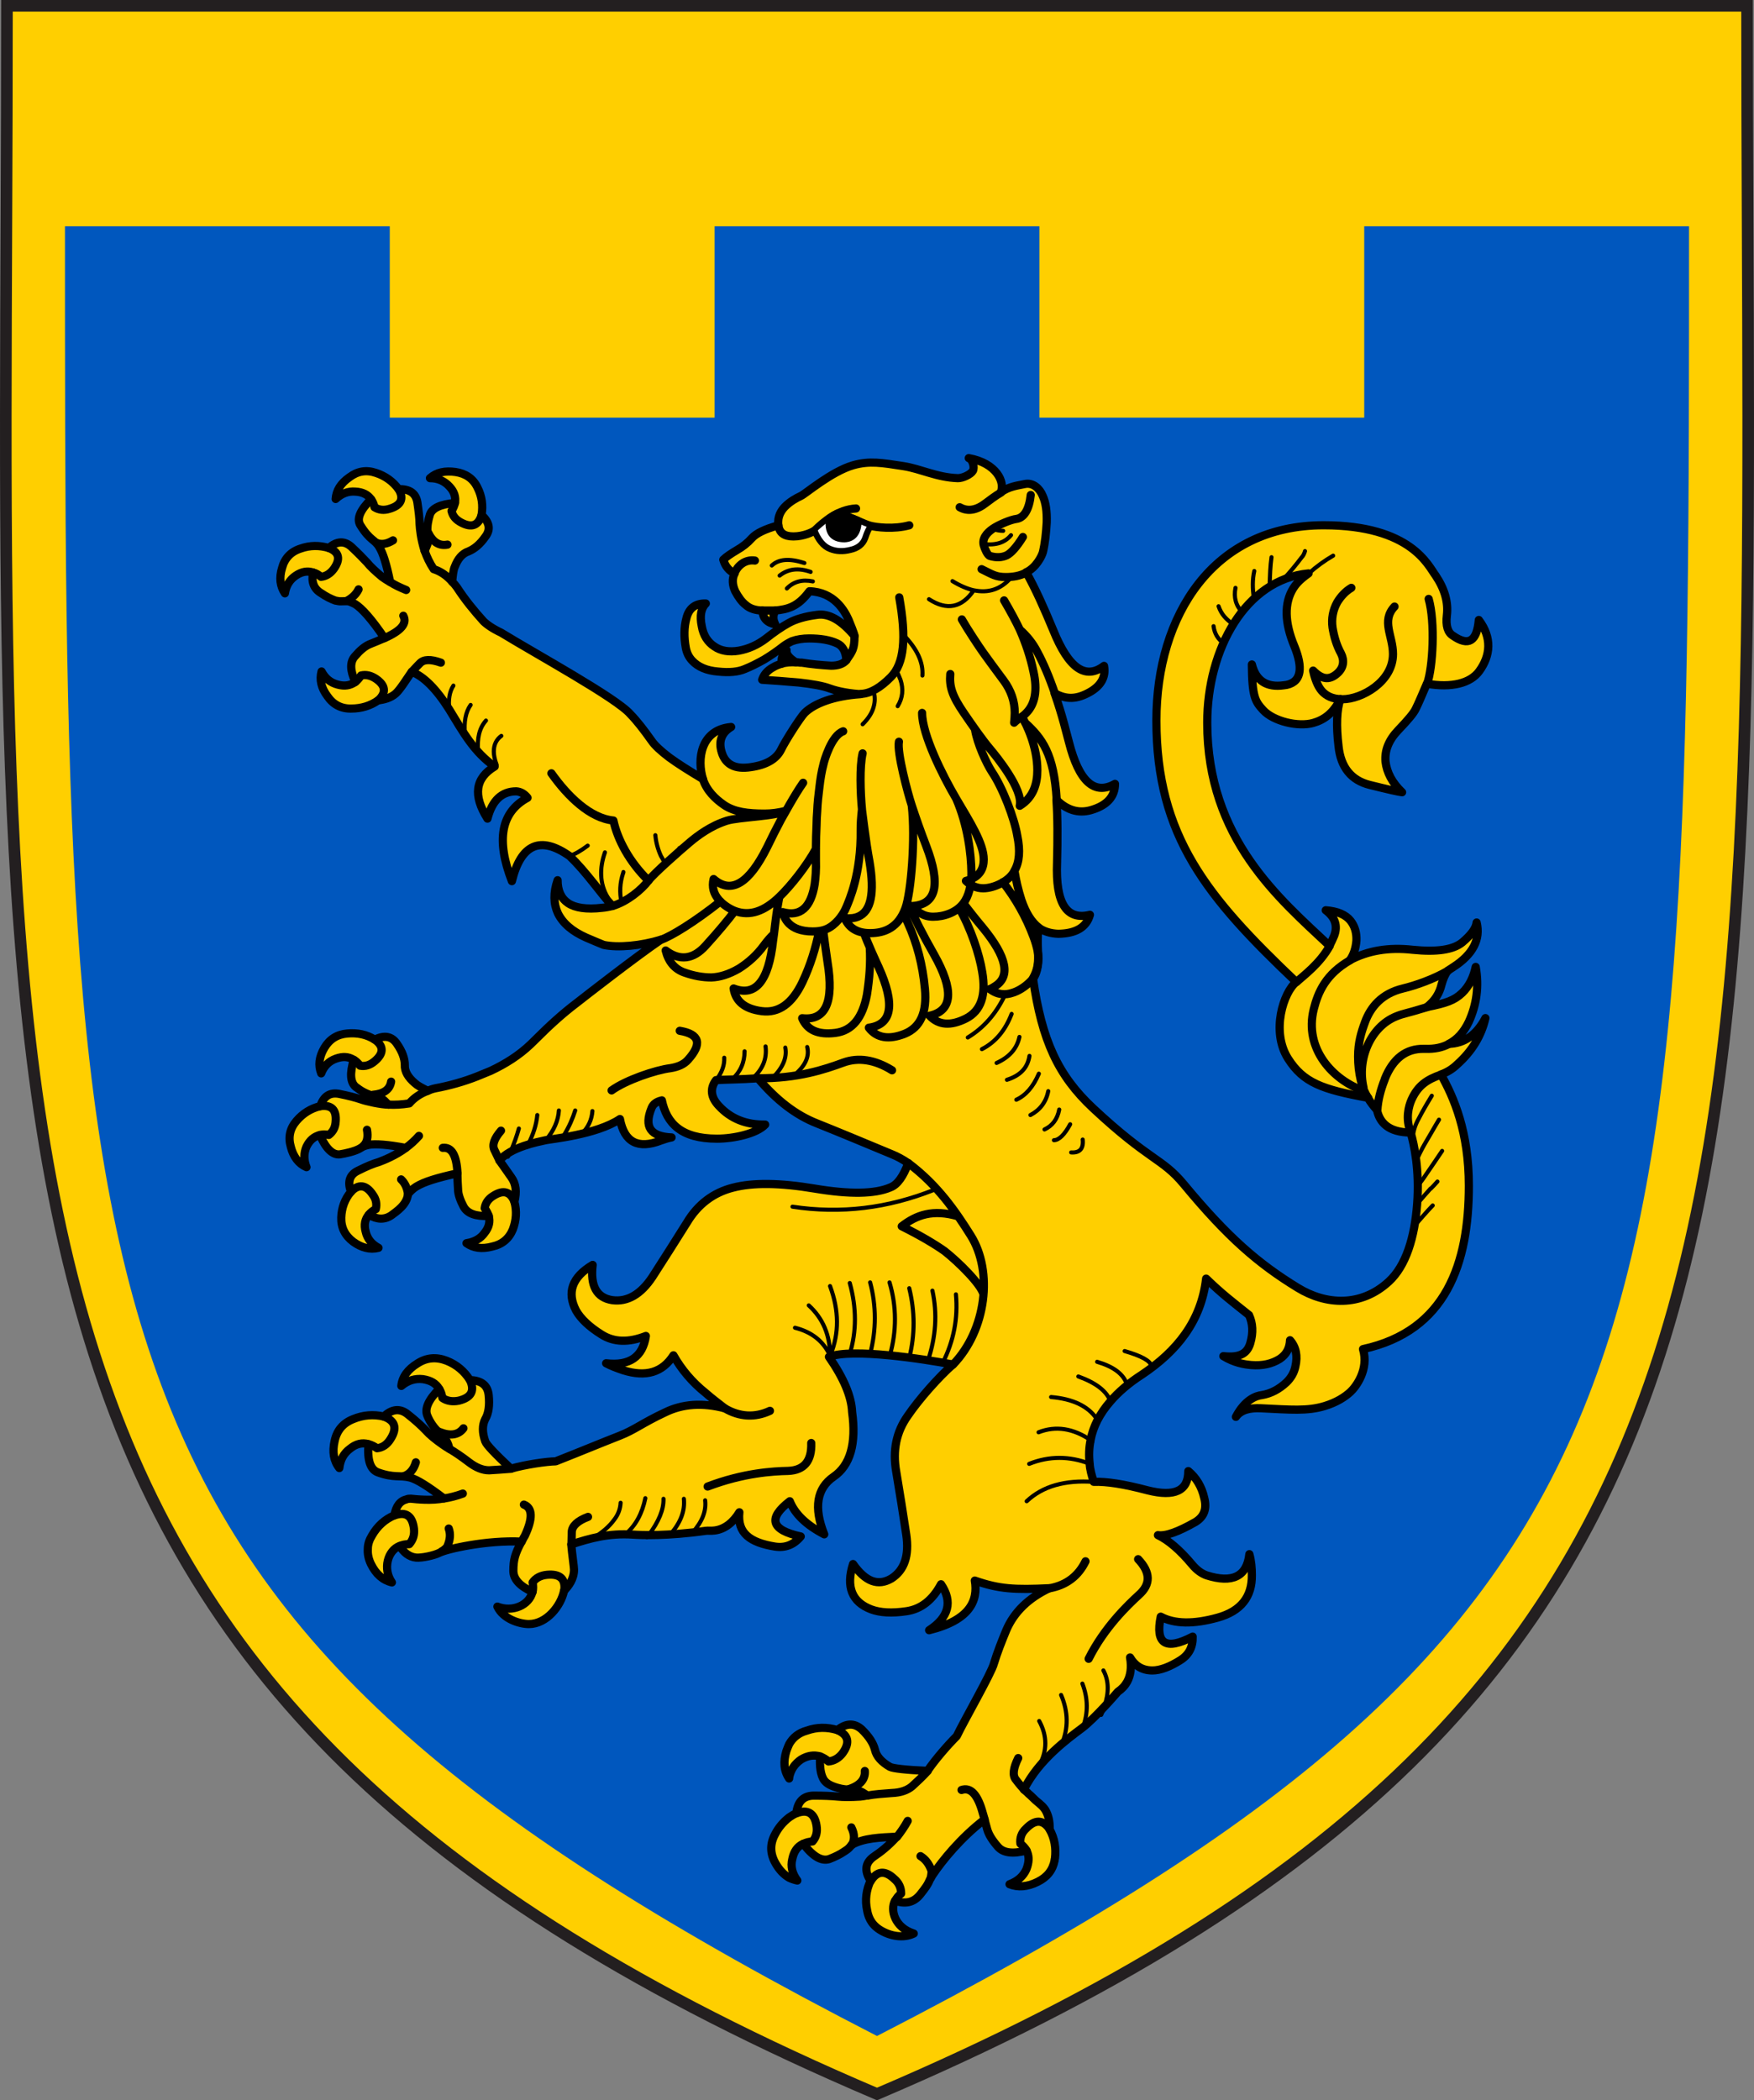 <?xml version="1.0" encoding="UTF-8"?>
<svg id="Layer_1" xmlns="http://www.w3.org/2000/svg" version="1.1" viewBox="0 0 604.8 724.17">
  <rect x="0" y="0" width="604.8" height="724.17" fill="#808080" stroke="none"/>
  <!-- Generator: Adobe Illustrator 29.4.0, SVG Export Plug-In . SVG Version: 2.1.0 Build 152)  -->
  <defs>
    <style>
      .st0 {
        stroke-width: 2.82px;
      }

      .st0, .st1 {
        fill: none;
        stroke: #000;
        stroke-linecap: round;
        stroke-linejoin: round;
      }

      .st2 {
        stroke: #231f20;
        stroke-miterlimit: 10;
        stroke-width: 4px;
      }

      .st2, .st3 {
        fill: #ffcf00;
      }

      .st4 {
        fill: #fff;
      }

      .st5 {
        fill: #0057be;
      }

      .st1 {
        stroke-width: 1.41px;
      }
    </style>
  </defs>
  <path class="st2" d="M2.4,2h600c0,404,24,582-300,720C-21.6,584,2.4,406,2.4,2Z"/>
  <path class="st5" d="M22.4,78h112v66h112v-66h112v66h112v-66h112c0,390,0,480-280,624C22.4,558,22.4,468,22.4,78Z"/>
  <path class="st3" d="M334.14,157.99c1.27.51,1.99,3.2,1.32,4.36-.72,1.24-3.55,2.56-5.2,2.51-7.27-.24-12.78-3.22-18.75-4.14-7.4-1.14-11.68-1.92-17.34-.3-7.48,2.15-16.42,9.85-18,10.57-1.58.72-3.89,2.01-5.61,3.81-1.19,1.27-2.57,3.3-2.16,6.34-4.64,1.27-7.66,2.75-9.18,4.44-1.4,1.58-3.13,2.96-5.18,4.12-1.94,1.16-3.56,2.22-4.64,3.28.65,2.22,1.94,3.81,3.89,4.75-.92,1.82-.76,4.02.22,6.13,1.08,2.01,2.27,3.7,3.67,4.76,1.3,1.16,3.18,1.83,5.72,1.9.11,2.64,1.62,4.23,4.43,4.75-.86-1.59-.86-3.17,0-4.75,4.11-.48,7.63-1.06,11.77-6.66,8.51.27,12.1,6.66,13.5,9.83.43,1.06,2.05,4.94,2.05,5.6-4.53-5.39-8.85-7.93-12.95-7.29-4.1.53-7.34,1.48-9.82,2.85-2.48,1.37-5.07,3.17-7.88,5.39-2.81,2.11-5.83,3.49-9.28,4.12-3.35.53-6.15.11-8.42-1.48-2.27-1.48-3.78-3.81-4.32-6.98-.76-3.59-.22-6.24,1.4-7.82-3.56-.11-5.83,1.58-6.69,5.07-.86,3.17-.86,6.55-.22,10.15.32,1.8,1.08,3.28,2.16,4.44,2.05,2.22,5.07,3.49,8.96,3.8,3.89.42,6.91.11,9.18-.85,2.16-.85,4.43-2.01,6.69-3.28,2.26-1.37,4.43-2.85,6.58-4.54.97-.74,1.94-1.27,3.02-1.8,1.73-.63,3.78-.95,5.94-.95,3.89,0,7.12.53,9.61,1.69,1.94.85,3.02,2.75,3.24,5.81-1.08,1.27-2.81,1.9-5.29,1.9-3.46-.21-6.91-.53-10.15-1.06h-.65c-.43-.11-.86-.11-1.3-.11-2.38-1.48-3.45-2.85-3.24-4.23-1.51,1.69-2.05,3.28-1.51,4.65-1.08.32-2.27.74-3.24,1.37-1.94,1.06-3.13,2.54-3.67,4.23,3.56.21,7.77.53,12.63.95,4.75.53,8.31,1.16,10.58,2.01,1.19.42,4.59,1.6,10.69,2.01-9.1.6-15.87,3.17-19.22,6.44-1.46,1.48-6.69,9.62-8.21,12.79-1.62,3.17-5.07,5.18-10.36,5.92h0c-5.4.85-8.74-.85-10.04-5.07-1.19-3.8-.11-6.76,3.24-8.77-10.61.95-11.8,11.26-9.71,17.97-4.75-2.85-8.64-5.28-11.66-7.5-2.92-2.22-4.97-4.12-6.05-5.71-2.7-3.81-5.07-6.87-7.34-9.19-4.75-5.54-32.54-20.73-44.58-28.11-2.92-1.38-4.86-2.75-6.05-3.91-3.24-3.59-6.37-7.4-9.18-11.73-.54-.74-1.08-1.37-1.62-1.9.22-2.43.43-4.12.86-5.07,1.08-2.86,2.59-4.65,4.75-5.39,2.05-.85,3.99-2.43,5.83-5.07,1.94-2.54,1.4-4.97-1.3-7.5.54-3.28.11-6.45-1.4-9.41-1.51-3.17-4.1-4.86-7.56-5.39-3.67-.53-6.59.11-8.85,2.11,2.81,0,5.07,1.06,6.69,2.85,1.73,1.8,2.27,3.7,1.94,5.71-4.97.42-7.88,1.8-8.64,4.02-.65,2.11-.97,3.91-.86,5.81.35,2.6.84,2.95-.97,6.66-1.3-4.08-1.62-7.5-1.73-9.3,0-1.9-.32-4.33-.76-7.4-.54-3.17-2.7-4.65-6.48-4.54-1.94-2.64-4.53-4.54-7.77-5.6-3.35-1.16-6.37-.63-9.18,1.48-3.02,2.11-4.53,4.54-4.75,7.5,2.05-1.9,4.32-2.75,6.8-2.54,2.48.11,4.32,1.06,5.4,2.64-3.67,3.7-4.97,6.55-3.78,8.77,3.47,5.69,5.08,4.93,6.69,7.82,1.19,1.9,2.48,5.92,3.67,11.94-.97-.53-1.94-1.16-2.81-1.8-2.27-1.9-3.99-3.49-5.18-4.97-1.29-1.38-3.02-3.17-5.4-5.39-2.37-2.11-4.97-2.01-7.77.42-3.24-.95-6.48-.95-9.72.21-3.35,1.06-5.51,3.38-6.37,6.66-1.08,3.49-.65,6.34.97,8.77.43-2.75,1.73-4.76,3.78-6.13,2.05-1.37,3.99-1.69,5.94-1.06-.65,3.17.22,5.6,2.7,7.08,1.84,1.27,3.56,2.11,5.07,2.64h.11c.43.11.76.11,1.19.21,1.3,0,2.05,0,2.48-.11.65,0,1.62.42,2.91,1.06,2.27,1.37,5.72,5.18,10.15,11.73-1.73.74-3.45,1.48-5.07,2.11-1.73.74-3.35,2.11-5.07,4.12-1.84,2.01-1.73,4.97.11,8.88-1.73,1.27-3.67,1.58-6.05.95-2.48-.64-4.32-2.11-5.61-4.54-.75,2.85-.11,5.71,2.05,8.56,1.94,2.85,4.75,4.33,8.21,4.23,3.45,0,6.59-.95,9.28-2.85,1.94-.18,4.33-.81,6.05-2.35,1.56-1.4,3.86-5.16,5.5-7.48,4.1,1.59,8.42,5.81,12.95,13,4.84,7.93,8.48,14.62,15.65,19.66-6.69,4.02-7.56,9.94-2.48,17.97,1.62-6.34,4.97-9.41,9.93-9.41,1.51.11,2.81.85,3.89,2.22-9.18,4.97-10.9,14.58-5.4,28.75,3.13-12.79,9.82-15.75,19.86-8.67,5.68,5.31,11.09,13.34,14.79,17.22-1.19.32-2.38.53-3.56.64-5.4.63-9.28,0-11.66-1.58-2.48-1.69-3.67-4.33-3.67-7.93-1.51,4.33-1.4,8.14.11,11.41,1.73,3.49,4.97,6.24,9.72,8.35,2.48,1.06,4.43,1.9,6.05,2.54,4.97,1.06,12.91.3,19.76-1.8-8.68,5.93-25.8,19.24-29.15,21.88-4.75,3.59-9.28,7.71-13.82,12.26-.65.63-1.3,1.27-1.94,1.9-3.99,3.81-8.64,6.76-13.82,9.19-1.51.63-3.13,1.27-4.64,1.9-4.53,1.8-9.39,3.17-14.47,4.12-.97.21-1.84.53-2.59.85-2.16-1.06-3.67-1.9-4.43-2.64-2.37-2.01-3.56-4.12-3.46-6.23,0-2.22-.86-4.65-2.7-7.29-1.73-2.64-4.32-3.17-7.67-1.48-2.81-1.8-6.05-2.43-9.5-2.11-3.46.32-6.05,1.9-7.88,4.97-1.84,3.17-2.16,6.02-1.08,8.77.97-2.54,2.7-4.23,5.07-5.07,2.38-.85,4.32-.74,6.15.42-1.4,4.65-1.19,7.71.65,9.3,1.73,1.27,3.41,2.55,7.4,3.45,2.45.56,3.15,2.26,3.94,2.68-2.67,0-7.77-1.16-9.5-1.79-1.84-.64-4.32-1.27-7.45-1.9-3.24-.63-5.4.74-6.59,4.23-3.24.74-6.05,2.54-8.2,5.07-2.27,2.64-2.92,5.6-1.94,8.98.86,3.38,2.7,5.81,5.4,6.98-.97-2.43-.97-4.86,0-7.08,1.08-2.22,2.59-3.49,4.64-4.01,2.05,4.75,4.43,6.98,6.91,6.66,1.94-.32,4.81-.94,6.6-1.88.89-.47,1.25-.97,3.34-1.39,2.09-.43,6.59-.11,12.74,1.06-3.51,2.61-7.56,4.23-9.28,4.86-1.84.53-4.21,1.48-7.13,2.96-2.91,1.37-3.78,3.8-2.48,7.29-2.16,2.54-3.24,5.6-3.35,8.88-.11,3.49,1.3,6.23,4.1,8.35,2.92,2.11,5.83,2.85,8.74,2.11-2.38-1.27-3.89-3.17-4.43-5.6-.65-2.33-.22-4.33,1.08-5.81,2.81,1.69,5.4,1.8,7.77.21,1.84-1.37,5.34-3.67,5.72-7.19.34-.71,1.75-2.04,2.89-2.73,2.83-1.71,7.08-2.99,14.17-4.57,0,1.8.11,3.7.22,5.39,0,1.8.76,3.91,1.94,6.13,1.3,2.32,4.1,3.38,8.64,3.17.54,2.01.11,3.91-1.4,5.81-1.4,2.01-3.56,3.17-6.26,3.59,2.37,1.69,5.29,2.11,8.85,1.16,3.46-.74,5.83-2.75,7.13-5.92,1.19-3.17,1.4-6.34.54-9.51.86-3.49.54-6.23-1.08-8.46-1.51-2.11-3.67-5.28-4.1-5.81,4.07-4.65,13.14-6.34,15.98-6.98,1.69-.38,17.57-1.9,25.59-7.29,1.51,8.03,6.26,10.46,14.14,7.4,1.19-.42,2.48-.85,3.67-1.06-7.23-.32-9.61-3.59-6.91-10.14.54-1.37,1.73-2.22,3.56-2.64,1.64,7.9,6.63,13.21,18.98,13.21,5.94,0,13.77-1.78,16.64-4.86-6.59.11-11.88-2.01-15.98-6.45-2.81-2.96-3.13-6.02-.97-8.88,3.06-.21,8.54-.21,14.46-.63,6.45,7.63,13.07,12.68,20.3,15.53,7.13,2.85,15.76,6.44,25.91,10.67,1.84.74,3.78,1.8,5.61,3.06-1.73,4.54-3.67,7.4-6.15,8.35-5.4,2.33-14.14,2.43-26.13.42-11.98-2.01-21.37-2.11-28.18-.32-6.69,1.69-12.09,5.71-15.87,12.05-3.89,6.23-7.88,12.47-11.87,18.7-3.99,6.03-8.64,8.77-13.93,8.03-5.29-.85-7.56-4.86-6.69-12.15-7.12,4.23-8.96,9.51-5.72,15.74,1.62,2.86,4.53,5.6,8.74,8.24,4.32,2.75,9.39,2.85,15.33.53-1.08,7.19-5.61,10.36-13.71,9.41,1.73.95,3.78,1.69,5.94,2.43,7.77,2.43,13.5.74,17.27-5.18,2.81,4.97,6.48,9.3,11.12,13,2.16,1.9,4.43,3.59,6.59,5.28-7.66-2.01-14.57-1.58-20.73,1.48-7.66,3.58-10.36,5.96-15.53,7.98-7.35,2.88-12.17,4.93-22.04,8.82-3.08.04-10.66,1.14-15.44,2.54-5.51-5.18-8.42-8.24-8.85-9.41-1.08-3.06-1.08-5.6,0-7.71,1.19-2.01,1.51-4.76,1.19-8.14-.32-3.49-2.48-5.18-6.48-5.29-1.94-3.06-4.53-5.28-7.99-6.66-3.56-1.37-6.91-1.16-10.15.95-3.24,2.01-5.18,4.54-5.51,7.72,2.27-1.9,4.75-2.64,7.45-2.33,2.7.42,4.53,1.48,5.61,3.38-3.78,3.8-5.07,6.87-4.1,9.19.86,2.11,2.25,4.35,4.72,6.46,1.44,1.23,2.65,3.16,2.83,4.96-.76-.42-1.4-.84-2.16-1.37-2.59-1.8-4.64-3.49-5.94-4.97-1.4-1.48-3.46-3.38-6.15-5.5-2.7-2.22-5.51-1.9-8.31.74-3.56-.84-7.12-.53-10.47.85-3.56,1.37-5.72,3.91-6.48,7.61-.86,3.7-.32,6.87,1.62,9.3.32-2.86,1.51-5.07,3.67-6.66,2.05-1.69,4.21-2.22,6.37-1.58-.43,5.5.65,8.77,3.24,9.72,5.61,2.04,7.45.88,11.12,1.8,2.38.64,6.26,3.07,11.66,7.19-4.05.84-9.5.32-11.34.1-.54,0-1.08,0-1.51.21-2.27.53-3.67,2.33-4.21,5.5-3.24,1.37-5.83,3.7-7.67,6.87-.97,1.58-1.51,3.06-1.51,4.76-.11,1.69.22,3.38,1.08,5.18,1.73,3.49,4.1,5.6,7.23,6.34-3.26-4.69-1.44-11.04,2.7-12.58,1.32,2.25,3.25,3.81,5.66,4.03,1.92.17,6.18-.72,8.04-1.67,2.52-1.29,16.29-4.45,28.29-3.84-2.22,4.14-2.81,6.21-2.81,10.04,0,2.85,2.16,5.28,6.58,7.29-1.1,4.62-6.9,7.11-12.09,5.07,2.03,4.33,7.73,6.02,10.86,6.02,6.1,0,11.07-6.26,12.13-11.51,1.55-1.55,3.43-4.01,3.43-7.24,0-.92-.63-5.03-.95-8.71,6.48-2.11,12.85-3.94,21.27-3.38,2.91.19,11.81.56,25.11-1.31.93-.13,1.59.08,3.07-.11,3.55-.45,6.44-2.86,8.52-6.29-.78,7.19,3.67,10.46,12.31,11.84,3.56.53,6.48-.64,8.85-3.49-10.26-2.22-11.44-6.23-3.78-12.15,1.73,4.33,5.61,8.14,11.88,11.41-3.67-9.19-2.59-15.85,3.24-19.87,5.72-3.91,7.88-11.41,6.37-22.3-.22-5.39-2.92-11.73-7.99-19.02,8.06-3.06,32.41.7,42.75,2.64-4.86,4.26-11.66,11.94-15.55,17.65-3.99,5.6-5.29,12.05-3.99,19.34,1.19,7.19,2.38,14.48,3.45,21.66,1.08,7.29-.65,12.26-5.07,15.11-4.64,2.75-8.96,1.17-13.28-4.97-2.48,7.82-.43,13.1,6.26,15.64,3.13,1.16,7.12,1.38,12.2.63,4.97-.74,8.96-3.81,11.87-9.3,4.1,6.02,2.7,11.42-4.1,15.85,14.05-3.47,16.95-10.15,15.76-17.12,8.43,2.95,13.7,3.21,25.69,2.64-7.13,3.38-12.09,8.14-14.79,14.37-1.62,3.91-3.13,7.71-4.32,11.62-.75,3.11-10.49,20.09-12.8,25-3.27,3.28-7.5,8.18-10.09,11.99-7.56-.32-11.87-.85-12.95-1.38-2.92-1.69-4.64-3.59-5.18-5.92-.54-2.22-2.05-4.55-4.53-6.98-2.59-2.33-5.4-2.22-8.42.21-3.56-1.06-7.02-1.06-10.58.21-2.7.74-4.75,2.33-6.05,4.65-.32.74-.65,1.48-.97,2.43-1.08,3.59-.86,6.76.97,9.41v-.32c.54-2.75,1.94-4.75,4.1-6.23,2.27-1.37,4.43-1.69,6.59-1.06-.13,1.84-.19,5.27,1.01,7.6.74,1.43,2.15,2.41,4.97,3.22,3.46,1,5.8.4,7.75,1.17,1.39.55,1.83,1.19,2.68,1.43-.86.21-1.73.32-2.59.42-3.24.21-5.83.21-7.88,0-2.05-.21-4.75-.32-8.31-.32-3.46.1-5.4,2.11-5.83,6.02-.86.42-1.73.95-2.48,1.48-2.05,1.58-3.67,3.49-4.86,5.81-1.83,3.38-1.73,6.66.11,9.94,1.3,2.32,2.91,4.01,4.75,5.07.86.42,1.84.74,2.81.95-1.73-2.32-2.38-4.86-1.73-7.4.54-2.64,1.73-4.33,3.78-5.28,3.35,4.44,6.37,6.13,8.96,5.28,1.94-.74,3.67-1.58,5.07-2.54.63-.44,1.62-.89,2.59-2.32,4.25-2.43,9.97-2.57,15.65-2.86-3.07,3.39-5.84,5.45-7.69,6.69-3.93,2.63-3.1,5.78-1.38,8.53-1.51,3.17-1.94,6.66-1.19,10.15.32,1.8,1.08,4.66,4.43,6.76,3.51,2.21,8.11,3,11.66,1.27-6.59-2.06-8.17-8.06-6.48-11.31,3.57,1.22,6.45.68,8.74-2.19,3.82-4.79,2.26-3.75,4.34-6.84,3.17-4.7,9.52-12.63,17.79-18.97.32,1.16.65,2.32.97,3.49.54,1.8,1.73,3.7,3.67,5.92,1.84,2.11,5.18,2.54,9.82,1.27.86,1.59.97,3.38.32,5.5-.11.32-.22.63-.32.95-1.08,2.43-3.02,4.12-5.83,5.18,2.92,1.16,6.15.95,9.72-.84,3.24-1.59,5.18-4.02,5.83-7.4,0-.21,0-.42.11-.63.43-3.59-.11-6.98-1.84-10.04.11-2.75-.43-4.97-1.51-6.76-.43-.63-.97-1.27-1.62-1.8-.65-.63-1.3-1.06-1.73-1.48-1.19-1.16-1.94-1.9-2.38-2.22-.54-.63-1.19-1.06-1.62-1.48,5.15-10.33,15.32-17.65,19.97-21.14s12.42-12.57,12.42-12.57c1.4-.95,2.48-2.11,3.24-3.49,1.08-2.01,1.61-4.78.97-8.35,1.53,2.61,3.88,4.47,7.68,4.49,2.82.01,6.16-1.35,9.48-3.43,3.13-1.9,4.54-4.65,4.43-8.24-9.29,4.86-12.96,2.54-11.01-6.87,4.75,2.54,11.34,2.64,19.65.32,7.99-2.22,11.88-7.19,11.77-14.69,0-2.43-.22-4.86-.86-7.19-.86,7.71-5.83,10.15-14.79,7.29-1.73-.63-3.35-1.8-4.86-3.59-4.32-5.18-8.31-8.56-11.87-10.25,2.7.42,7.02-1.16,12.96-4.55,2.91-1.8,3.99-4.44,3.02-8.24-.86-3.91-2.81-7.08-5.51-9.3,0,6.76-4.64,8.98-13.93,6.66-8.42-2.22-14.17-3.09-18.67-2.96-.66-2.02-1.3-4.23-1.41-6.24-.32-2.85-.22-5.5.32-8.14.86-4.65,3.13-9.09,6.8-13.32,2.7-3.17,6.37-6.34,10.8-9.19,12.2-8.14,20.56-18.54,22.24-33.18,5.69,5.49,8.98,7.92,14.79,12.58,1.3,2.85,1.51,6.02.43,9.72-.97,3.17-3.12,5.13-9.28,4.44,3.79,2.32,7.23,2.86,9.61,3.07,3.89.32,7.12-.42,9.82-2.11,2.27-1.48,3.46-3.7,3.56-6.45,2.05,2.33,2.7,5.39,1.84,9.09-.43,2.11-1.51,3.91-3.02,5.39-2.59,2.43-5.4,3.91-8.53,4.44-1.94.21-5.83,1.53-8.96,7.5,1.71-2.4,4.76-3.14,8.64-2.96,10.23.48,15.93,1.05,21.9-.75,4.24-1.28,7.06-3.16,8.91-4.85,1.92-1.75,6.49-7.77,4.38-14.8,28.79-6.26,36.5-29.73,36.5-56.32,0-18.6-5.17-30.46-9.62-38.36,2.05-.74,3.99-1.9,5.61-3.49,5.07-4.54,8.31-9.83,9.72-15.96-3.03,5.81-7.34,8.77-12.63,8.88,2.91-1.48,5.18-4.01,6.91-7.61,2.7-5.92,3.56-12.26,2.37-18.92-.71,3.4-2.21,6.63-4.67,8.98-2.7,2.57-5.51,3.55-12.17,4.87,2.79-2.25,4.32-4.65,5.08-7.82.54-1.9,1.18-3.49,2.16-4.75.65-.42,1.29-.85,1.94-1.27,6.69-4.33,9.39-9.51,7.98-15.32-.21,2.01-1.94,4.33-4.96,6.87-3.13,2.54-8.75,3.38-17.06,2.54-8.42-.95-15.54.32-21.7,3.59,1.3-1.8,2.05-4.12,2.27-6.76.11-2.64-.54-4.97-2.05-6.87-1.62-2.01-4.43-3.28-8.53-3.59,3.24,2.43,4.21,5.39,2.92,8.77-.54,1.27-1.08,2.43-1.62,3.49-17.18-16.18-42.16-36.87-42.16-76.94,0-25.33,13.14-49.35,34.93-51.47-3.44,2.43-4.54,4.02-5.29,5.18-3.13,5.07-3.02,11.73.43,19.98,1.51,3.7,2.05,6.66,1.73,8.77-.22,1.48-.86,2.64-1.84,3.38-.97.74-2.16,1.16-3.56,1.27-5.94.85-9.61-1.59-11.01-7.19.07,11.24,1.19,12.8,3.89,15.75,3.5,3.82,12.05,5.92,17.29,4.41,3.7-1.06,6.8-3.24,9.36-8.22-1.29,3.59-1.51,9.09-.65,16.28.75,7.29,4.43,11.73,10.69,13.31,6.37,1.59,10.15,2.43,11.22,2.54-3.45-3.28-5.29-6.87-5.72-10.57-.32-3.81,1.08-7.4,4.43-10.89,3.34-3.49,5.4-5.92,6.04-7.4.75-1.48,1.93-4.21,3.78-8.56,8.52,1.48,15.01-.13,18.08-4.35,3.9-5.36,4.45-11.52-.16-17.63-.65,7.4-3.56,9.19-8.96,5.39-1.73-1.06-2.48-3.38-2.05-6.98.54-4.54-.76-9.09-3.89-13.74-2.48-3.24-8.32-17.33-38.6-17.33-38.05,0-57.67,31.07-57.67,67.32,0,39.93,17.51,60.99,48.23,90.15-4.42,3.55-8.77,17.04-2.85,26.39,5.32,8.39,11.82,10.65,27.56,13.56.76,1.37,1.84,2.75,3.13,4.23.88,4.17,3.87,7.72,11.6,7.73,1.23,4.18,3.11,13.05,2.24,24.66-.86,11.49-3.84,21.28-9.77,26.73-9.66,8.88-21.74,8.06-31.38,2.16-13.61-8.33-24.06-17.29-39.34-35.75-7.5-9.06-11.85-8.04-31.29-26.21-12.03-11.25-17.61-23.27-20.69-44.78,3.24-5.79.87-9.13,1.94-17.44,1.94,1.37,4.21,2.01,6.8,2.11,6.04-.11,9.71-2.22,10.9-6.55-8.1,2.01-11.88-4.01-11.34-17.97.22-8.35.22-15.54-.21-21.67,3.56,3.49,7.45,4.75,11.77,3.59,5.61-1.58,8.42-4.65,8.42-9.09-7.13,4.02-12.42-.85-15.87-14.37-.86-3.06-2.27-9.3-4.97-16.91,4.11,2.32,7.73,2.11,12.08-.33,3.8-2.13,5.7-5.15,4.98-9.07-6.37,4.86-12.2.85-17.49-12.26-3.24-7.82-6.13-14.28-9.35-20.03,3.4-1.54,5.46-5.65,5.79-7.03.75-3.28,1.08-6.55,1.29-10.15.11-3.8-.32-6.87-1.4-9.19-.97-2.43-3.3-4.67-6.18-4.04-2.34.51-5.39.78-8.29,2.88,1.62-3.51-1.44-10.11-11.01-11.82l.09.04h0Z"/>
  <path class="st0" d="M334.14,157.99c1.27.51,1.99,3.2,1.32,4.36-.72,1.24-3.55,2.56-5.2,2.51-7.27-.24-12.78-3.22-18.75-4.14-7.4-1.14-11.68-1.92-17.34-.3-7.48,2.15-16.42,9.85-18,10.57-1.58.72-3.89,2.01-5.61,3.81-1.19,1.27-2.57,3.3-2.16,6.34-4.64,1.27-7.66,2.75-9.18,4.44-1.4,1.58-3.13,2.96-5.18,4.12-1.94,1.16-3.56,2.22-4.64,3.28.65,2.22,1.94,3.81,3.89,4.75-.92,1.82-.76,4.02.22,6.13,1.08,2.01,2.27,3.7,3.67,4.76,1.3,1.16,3.18,1.83,5.72,1.9.11,2.64,1.62,4.23,4.43,4.75-.86-1.59-.86-3.17,0-4.75,4.11-.48,7.63-1.06,11.77-6.66,8.51.27,12.1,6.66,13.5,9.83.43,1.06,2.05,4.94,2.05,5.6-4.53-5.39-8.85-7.93-12.95-7.29-4.1.53-7.34,1.48-9.82,2.85-2.48,1.37-5.07,3.17-7.88,5.39-2.81,2.11-5.83,3.49-9.28,4.12-3.35.53-6.15.11-8.42-1.48-2.27-1.48-3.78-3.81-4.32-6.97-.76-3.59-.22-6.24,1.4-7.82-3.56-.11-5.83,1.58-6.69,5.07-.86,3.17-.86,6.55-.22,10.15.32,1.8,1.08,3.28,2.16,4.44,2.05,2.22,5.07,3.49,8.96,3.8,3.89.42,6.91.11,9.18-.85,2.16-.85,4.43-2.01,6.69-3.28,2.26-1.37,4.43-2.85,6.58-4.54.97-.74,1.94-1.27,3.02-1.8,1.73-.63,3.78-.95,5.94-.95,3.89,0,7.12.53,9.61,1.69,1.94.85,3.02,2.75,3.24,5.81-1.08,1.27-2.81,1.9-5.29,1.9-3.46-.21-6.91-.53-10.15-1.06h-.65c-.43-.11-.86-.11-1.3-.11-2.38-1.48-3.45-2.85-3.24-4.23-1.51,1.69-2.05,3.28-1.51,4.65-1.08.32-2.27.74-3.24,1.37-1.94,1.06-3.13,2.54-3.67,4.23,3.56.21,7.77.53,12.63.95,4.75.53,8.31,1.16,10.58,2.01,1.19.42,4.59,1.6,10.69,2.01-9.1.6-15.87,3.17-19.22,6.44-1.46,1.48-6.69,9.62-8.21,12.79-1.62,3.17-5.07,5.18-10.36,5.92h0c-5.4.85-8.74-.85-10.04-5.07-1.19-3.8-.11-6.76,3.24-8.77-10.61.95-11.8,11.26-9.71,17.97-4.75-2.85-8.64-5.28-11.66-7.5-2.92-2.22-4.97-4.12-6.05-5.71-2.7-3.81-5.07-6.87-7.34-9.19-4.75-5.54-32.54-20.73-44.58-28.11-2.92-1.38-4.86-2.75-6.05-3.91-3.24-3.59-6.37-7.4-9.18-11.73-.54-.74-1.08-1.37-1.62-1.9.22-2.43.43-4.12.86-5.07,1.08-2.86,2.59-4.65,4.75-5.39,2.05-.85,3.99-2.43,5.83-5.07,1.94-2.54,1.4-4.97-1.3-7.5.54-3.28.11-6.45-1.4-9.41-1.51-3.17-4.1-4.86-7.56-5.39-3.67-.53-6.59.11-8.85,2.11,2.81,0,5.07,1.06,6.69,2.85,1.73,1.8,2.27,3.7,1.94,5.71-4.97.42-7.88,1.8-8.64,4.02-.65,2.11-.97,3.91-.86,5.81.35,2.6.84,2.95-.97,6.66-1.3-4.08-1.62-7.5-1.73-9.3,0-1.9-.32-4.33-.76-7.4-.54-3.17-2.7-4.65-6.48-4.54-1.94-2.64-4.53-4.54-7.77-5.6-3.35-1.16-6.37-.63-9.18,1.48-3.02,2.11-4.53,4.54-4.75,7.5,2.05-1.9,4.32-2.75,6.8-2.54,2.48.11,4.32,1.06,5.4,2.64-3.67,3.7-4.97,6.55-3.78,8.77,3.47,5.69,5.08,4.93,6.69,7.82,1.19,1.9,2.48,5.92,3.67,11.94-.97-.53-1.94-1.16-2.81-1.8-2.27-1.9-3.99-3.49-5.18-4.97-1.29-1.38-3.02-3.17-5.4-5.39-2.37-2.11-4.97-2.01-7.77.42-3.24-.95-6.48-.95-9.72.21-3.35,1.06-5.51,3.38-6.37,6.66-1.08,3.49-.65,6.34.97,8.77.43-2.75,1.73-4.76,3.78-6.13,2.05-1.37,3.99-1.69,5.94-1.06-.65,3.17.22,5.6,2.7,7.08,1.84,1.27,3.56,2.11,5.07,2.64h.11c.43.11.76.11,1.19.21,1.3,0,2.05,0,2.48-.11.65,0,1.62.42,2.91,1.06,2.27,1.37,5.72,5.18,10.15,11.73-1.73.74-3.45,1.48-5.07,2.11-1.73.74-3.35,2.11-5.07,4.12-1.84,2.01-1.73,4.97.11,8.88-1.73,1.27-3.67,1.58-6.05.95-2.48-.64-4.32-2.11-5.61-4.54-.75,2.85-.11,5.71,2.05,8.56,1.94,2.85,4.75,4.33,8.21,4.23,3.45,0,6.59-.95,9.28-2.85,1.94-.18,4.33-.81,6.05-2.35,1.56-1.4,3.86-5.16,5.5-7.48,4.1,1.59,8.42,5.81,12.95,13,4.84,7.93,8.48,14.62,15.65,19.66-6.69,4.02-7.56,9.94-2.48,17.97,1.62-6.34,4.97-9.41,9.93-9.41,1.51.11,2.81.85,3.89,2.22-9.18,4.97-10.9,14.58-5.4,28.75,3.13-12.79,9.82-15.75,19.86-8.67,5.68,5.31,11.09,13.34,14.79,17.22-1.19.32-2.38.53-3.56.64-5.4.63-9.28,0-11.66-1.58-2.48-1.69-3.67-4.33-3.67-7.93-1.51,4.33-1.4,8.14.11,11.41,1.73,3.49,4.97,6.24,9.72,8.35,2.48,1.06,4.43,1.9,6.05,2.54,4.97,1.06,12.91.3,19.76-1.8-8.68,5.93-25.8,19.24-29.15,21.88-4.75,3.59-9.28,7.71-13.82,12.26-.65.63-1.3,1.27-1.94,1.9-3.99,3.81-8.64,6.76-13.82,9.19-1.51.63-3.13,1.27-4.64,1.9-4.53,1.8-9.39,3.17-14.47,4.12-.97.21-1.84.53-2.59.85-2.16-1.06-3.67-1.9-4.43-2.64-2.38-2.01-3.56-4.12-3.46-6.23,0-2.22-.86-4.65-2.7-7.29-1.73-2.64-4.32-3.17-7.67-1.48-2.81-1.8-6.05-2.43-9.5-2.11-3.46.32-6.05,1.9-7.88,4.97-1.84,3.17-2.16,6.02-1.08,8.77.97-2.54,2.7-4.23,5.07-5.07,2.38-.85,4.32-.74,6.15.42-1.4,4.65-1.19,7.71.65,9.3,1.73,1.27,3.41,2.55,7.4,3.45,2.45.56,3.15,2.26,3.94,2.68-2.67,0-7.77-1.16-9.5-1.79-1.84-.64-4.32-1.27-7.45-1.9-3.24-.63-5.4.74-6.59,4.23-3.24.74-6.05,2.54-8.2,5.07-2.27,2.64-2.92,5.6-1.94,8.98.86,3.38,2.7,5.81,5.4,6.98-.97-2.43-.97-4.86,0-7.08,1.08-2.22,2.59-3.49,4.64-4.01,2.05,4.75,4.43,6.98,6.91,6.66,1.94-.32,4.81-.94,6.6-1.88.89-.47,1.25-.97,3.34-1.39s6.59-.11,12.74,1.06c-3.51,2.61-7.56,4.23-9.28,4.86-1.84.53-4.21,1.48-7.13,2.96-2.91,1.37-3.78,3.8-2.48,7.29-2.16,2.54-3.24,5.6-3.35,8.88-.11,3.49,1.3,6.23,4.1,8.35,2.92,2.11,5.83,2.85,8.74,2.11-2.38-1.27-3.89-3.17-4.43-5.6-.65-2.32-.22-4.33,1.08-5.81,2.81,1.69,5.4,1.8,7.77.21,1.84-1.37,5.34-3.67,5.72-7.19.34-.71,1.75-2.04,2.89-2.73,2.83-1.71,7.08-2.99,14.17-4.57,0,1.8.11,3.7.22,5.39,0,1.8.76,3.91,1.94,6.13,1.3,2.32,4.1,3.38,8.64,3.17.54,2.01.11,3.91-1.4,5.81-1.4,2.01-3.56,3.17-6.26,3.59,2.37,1.69,5.29,2.11,8.85,1.16,3.46-.74,5.83-2.75,7.13-5.92,1.19-3.17,1.4-6.34.54-9.51.86-3.49.54-6.23-1.08-8.46-1.51-2.11-3.67-5.28-4.1-5.81,4.07-4.65,13.14-6.34,15.98-6.98,1.69-.38,17.57-1.9,25.59-7.29,1.51,8.03,6.26,10.46,14.14,7.4,1.19-.42,2.48-.85,3.67-1.06-7.23-.32-9.61-3.59-6.91-10.14.54-1.37,1.73-2.22,3.56-2.64,1.64,7.9,6.63,13.21,18.98,13.21,5.94,0,13.77-1.78,16.64-4.86-6.59.11-11.88-2.01-15.98-6.45-2.81-2.96-3.13-6.02-.97-8.88,3.06-.21,8.54-.21,14.46-.63,6.45,7.63,13.07,12.68,20.3,15.53,7.13,2.85,15.76,6.44,25.91,10.67,1.84.74,3.78,1.8,5.61,3.06-1.73,4.54-3.67,7.4-6.15,8.35-5.4,2.33-14.14,2.43-26.12.42-11.98-2.01-21.37-2.11-28.18-.32-6.69,1.69-12.09,5.71-15.87,12.05-3.89,6.23-7.88,12.47-11.88,18.7-3.99,6.03-8.64,8.77-13.93,8.03-5.29-.85-7.56-4.86-6.69-12.15-7.12,4.23-8.96,9.51-5.72,15.74,1.62,2.86,4.53,5.6,8.74,8.24,4.32,2.75,9.39,2.85,15.33.53-1.08,7.19-5.61,10.36-13.71,9.41,1.73.95,3.78,1.69,5.94,2.43,7.77,2.43,13.5.74,17.27-5.18,2.81,4.97,6.48,9.3,11.12,13,2.16,1.9,4.43,3.59,6.59,5.28-7.66-2.01-14.57-1.58-20.73,1.48-7.66,3.58-10.36,5.96-15.53,7.98-7.35,2.88-12.17,4.93-22.04,8.82-3.08.04-10.66,1.14-15.44,2.54-5.51-5.18-8.42-8.24-8.85-9.41-1.08-3.06-1.08-5.6,0-7.71,1.19-2.01,1.51-4.76,1.19-8.14-.32-3.49-2.48-5.18-6.48-5.29-1.94-3.06-4.53-5.28-7.99-6.66-3.56-1.37-6.91-1.16-10.15.95-3.24,2.01-5.18,4.54-5.51,7.72,2.27-1.9,4.75-2.64,7.45-2.33,2.7.42,4.53,1.48,5.61,3.38-3.78,3.8-5.07,6.87-4.1,9.19.86,2.11,2.25,4.35,4.72,6.46,1.44,1.23,2.65,3.16,2.83,4.96-.76-.42-1.4-.84-2.16-1.37-2.59-1.8-4.64-3.49-5.94-4.97-1.4-1.48-3.46-3.38-6.15-5.5-2.7-2.22-5.51-1.9-8.31.74-3.56-.84-7.12-.53-10.47.85-3.56,1.37-5.72,3.91-6.48,7.61-.86,3.7-.32,6.87,1.62,9.3.32-2.85,1.51-5.07,3.67-6.66,2.05-1.69,4.21-2.22,6.37-1.58-.43,5.5.65,8.77,3.24,9.72,5.61,2.04,7.45.88,11.12,1.8,2.38.64,6.26,3.07,11.66,7.19-4.05.84-9.5.32-11.34.1-.54,0-1.08,0-1.51.21-2.27.53-3.67,2.33-4.21,5.5-3.24,1.37-5.83,3.7-7.67,6.87-.97,1.58-1.51,3.06-1.51,4.76-.11,1.69.22,3.38,1.08,5.18,1.73,3.49,4.1,5.6,7.23,6.34-3.26-4.69-1.44-11.04,2.7-12.58,1.32,2.25,3.25,3.81,5.66,4.03,1.92.17,6.18-.72,8.04-1.67,2.52-1.29,16.29-4.45,28.29-3.84-2.22,4.14-2.81,6.21-2.81,10.04,0,2.85,2.16,5.28,6.58,7.29-1.1,4.62-6.9,7.11-12.09,5.07,2.03,4.33,7.73,6.02,10.86,6.02,6.1,0,11.07-6.26,12.13-11.51,1.55-1.55,3.43-4.01,3.43-7.24,0-.92-.63-5.03-.95-8.71,6.48-2.11,12.85-3.94,21.27-3.38,2.91.19,11.81.56,25.11-1.31.93-.13,1.59.08,3.07-.11,3.55-.45,6.44-2.86,8.52-6.29-.78,7.19,3.67,10.46,12.31,11.84,3.56.53,6.48-.64,8.85-3.49-10.26-2.22-11.44-6.23-3.78-12.15,1.73,4.33,5.61,8.14,11.88,11.41-3.67-9.19-2.59-15.85,3.24-19.87,5.72-3.91,7.88-11.41,6.37-22.3-.22-5.39-2.92-11.73-7.99-19.02,8.06-3.06,32.41.7,42.75,2.64-4.86,4.26-11.66,11.94-15.55,17.65-3.99,5.6-5.29,12.05-3.99,19.34,1.19,7.19,2.38,14.48,3.45,21.66,1.08,7.29-.65,12.26-5.07,15.11-4.64,2.75-8.96,1.17-13.28-4.97-2.48,7.82-.43,13.1,6.26,15.64,3.13,1.16,7.12,1.38,12.2.63,4.97-.74,8.96-3.81,11.87-9.3,4.1,6.02,2.7,11.42-4.1,15.85,14.05-3.47,16.95-10.15,15.76-17.12,8.43,2.95,13.7,3.21,25.69,2.64-7.13,3.38-12.09,8.14-14.79,14.37-1.62,3.91-3.13,7.71-4.32,11.62-.75,3.11-10.49,20.09-12.8,25-3.27,3.28-7.5,8.18-10.09,11.99-7.56-.32-11.87-.85-12.95-1.38-2.92-1.69-4.64-3.59-5.18-5.92-.54-2.22-2.05-4.55-4.53-6.98-2.59-2.33-5.4-2.22-8.42.21-3.56-1.06-7.02-1.06-10.58.21-2.7.74-4.75,2.33-6.05,4.65-.32.74-.65,1.48-.97,2.43-1.08,3.59-.86,6.76.97,9.41v-.32c.54-2.75,1.94-4.75,4.1-6.23,2.27-1.37,4.43-1.69,6.59-1.06-.13,1.84-.19,5.27,1.01,7.6.74,1.43,2.15,2.41,4.97,3.22,3.46,1,5.8.4,7.75,1.17,1.39.55,1.83,1.19,2.68,1.43-.86.21-1.73.32-2.59.42-3.24.21-5.83.21-7.88,0-2.05-.21-4.75-.32-8.31-.32-3.46.1-5.4,2.11-5.83,6.02-.86.42-1.73.95-2.48,1.48-2.05,1.58-3.67,3.49-4.86,5.81-1.83,3.38-1.73,6.66.11,9.94,1.3,2.32,2.91,4.01,4.75,5.07.86.42,1.84.74,2.81.95-1.73-2.32-2.38-4.86-1.73-7.4.54-2.64,1.73-4.33,3.78-5.28,3.35,4.44,6.37,6.13,8.96,5.28,1.94-.74,3.67-1.58,5.07-2.54.63-.44,1.62-.89,2.59-2.32,4.25-2.43,9.97-2.57,15.65-2.86-3.07,3.39-5.84,5.45-7.69,6.69-3.93,2.63-3.1,5.78-1.38,8.53-1.51,3.17-1.94,6.66-1.19,10.15.32,1.8,1.08,4.66,4.43,6.76,3.51,2.21,8.11,3,11.66,1.27-6.59-2.06-8.17-8.06-6.48-11.31,3.57,1.22,6.45.68,8.74-2.19,3.82-4.79,2.26-3.75,4.34-6.84,3.17-4.7,9.52-12.63,17.79-18.97.32,1.16.65,2.32.97,3.49.54,1.8,1.73,3.7,3.67,5.92,1.84,2.11,5.18,2.54,9.82,1.27.86,1.59.97,3.38.32,5.5-.11.32-.22.63-.32.95-1.08,2.43-3.02,4.12-5.83,5.18,2.92,1.16,6.15.95,9.72-.84,3.24-1.59,5.18-4.02,5.83-7.4,0-.21,0-.42.11-.63.43-3.59-.11-6.98-1.84-10.04.11-2.75-.43-4.97-1.51-6.76-.43-.63-.97-1.27-1.62-1.8-.65-.63-1.3-1.06-1.73-1.48-1.19-1.16-1.94-1.9-2.38-2.22-.54-.63-1.19-1.06-1.62-1.48,5.15-10.33,15.32-17.65,19.97-21.14s12.42-12.57,12.42-12.57c1.4-.95,2.48-2.11,3.24-3.49,1.08-2.01,1.61-4.78.97-8.35,1.53,2.61,3.88,4.47,7.68,4.49,2.82.01,6.16-1.35,9.48-3.43,3.13-1.9,4.54-4.65,4.43-8.24-9.29,4.86-12.96,2.54-11.01-6.87,4.75,2.54,11.34,2.64,19.65.32,7.99-2.22,11.88-7.19,11.77-14.69,0-2.43-.22-4.86-.86-7.19-.86,7.71-5.83,10.15-14.79,7.29-1.73-.63-3.35-1.8-4.86-3.59-4.32-5.18-8.31-8.56-11.88-10.25,2.7.42,7.02-1.16,12.96-4.55,2.91-1.8,3.99-4.44,3.02-8.24-.86-3.91-2.81-7.08-5.51-9.3,0,6.76-4.64,8.98-13.93,6.66-8.42-2.22-14.17-3.09-18.67-2.96-.66-2.02-1.3-4.23-1.41-6.24-.32-2.85-.22-5.5.32-8.14.86-4.65,3.13-9.09,6.8-13.32,2.7-3.17,6.37-6.34,10.8-9.19,12.2-8.14,20.56-18.54,22.24-33.18,5.69,5.49,8.98,7.92,14.79,12.58,1.3,2.85,1.51,6.02.43,9.72-.97,3.17-3.12,5.13-9.28,4.44,3.79,2.32,7.23,2.86,9.61,3.07,3.89.32,7.12-.42,9.82-2.11,2.27-1.48,3.46-3.7,3.56-6.45,2.05,2.33,2.7,5.39,1.84,9.09-.43,2.11-1.51,3.91-3.02,5.39-2.59,2.43-5.4,3.91-8.53,4.44-1.94.21-5.83,1.53-8.96,7.5,1.71-2.4,4.76-3.14,8.64-2.96,10.23.48,15.93,1.05,21.9-.75,4.24-1.28,7.06-3.16,8.91-4.85,1.92-1.75,6.49-7.77,4.38-14.8,28.79-6.26,36.5-29.73,36.5-56.32,0-18.6-5.17-30.46-9.62-38.36,2.05-.74,3.99-1.9,5.61-3.49,5.07-4.54,8.31-9.83,9.72-15.96-3.03,5.81-7.34,8.77-12.63,8.88,2.91-1.48,5.18-4.01,6.91-7.61,2.7-5.92,3.56-12.26,2.37-18.92-.71,3.4-2.21,6.63-4.67,8.98-2.7,2.57-5.51,3.55-12.17,4.87,2.79-2.25,4.32-4.65,5.08-7.82.54-1.9,1.18-3.49,2.16-4.75.65-.42,1.29-.85,1.94-1.27,6.69-4.33,9.39-9.51,7.98-15.32-.21,2.01-1.94,4.33-4.96,6.87-3.13,2.54-8.75,3.38-17.06,2.54-8.42-.95-15.54.32-21.7,3.59,1.3-1.8,2.05-4.12,2.27-6.76.11-2.64-.54-4.97-2.05-6.87-1.62-2.01-4.43-3.28-8.53-3.59,3.24,2.43,4.21,5.39,2.92,8.77-.54,1.27-1.08,2.43-1.62,3.49-17.18-16.18-42.16-36.87-42.16-76.94,0-25.33,13.14-49.35,34.93-51.47-3.44,2.43-4.54,4.02-5.29,5.18-3.13,5.07-3.02,11.73.43,19.98,1.51,3.7,2.05,6.66,1.73,8.77-.22,1.48-.86,2.64-1.84,3.38-.97.74-2.16,1.16-3.56,1.27-5.94.85-9.61-1.59-11.01-7.19.07,11.24,1.19,12.8,3.89,15.75,3.5,3.82,12.05,5.92,17.29,4.41,3.7-1.06,6.8-3.24,9.36-8.22-1.29,3.59-1.51,9.09-.65,16.28.75,7.29,4.43,11.73,10.69,13.31,6.37,1.59,10.15,2.43,11.22,2.54-3.45-3.28-5.29-6.87-5.72-10.57-.32-3.81,1.08-7.4,4.43-10.89,3.34-3.49,5.4-5.92,6.04-7.4.75-1.48,1.93-4.21,3.78-8.56,8.52,1.48,15.01-.13,18.08-4.35,3.9-5.36,4.45-11.52-.16-17.63-.65,7.4-3.56,9.19-8.96,5.39-1.73-1.06-2.48-3.38-2.05-6.98.54-4.54-.76-9.09-3.89-13.74-2.48-3.24-8.32-17.33-38.6-17.33-38.05,0-57.67,31.07-57.67,67.32,0,39.93,17.51,60.99,48.23,90.15-4.42,3.55-8.77,17.04-2.85,26.39,5.32,8.39,11.82,10.65,27.56,13.56.76,1.37,1.84,2.75,3.13,4.23.88,4.17,3.87,7.72,11.6,7.73,1.23,4.18,3.11,13.05,2.24,24.66-.86,11.49-3.84,21.28-9.77,26.73-9.66,8.88-21.74,8.06-31.38,2.16-13.61-8.33-24.06-17.29-39.34-35.75-7.5-9.06-11.85-8.04-31.29-26.21-12.03-11.25-17.61-23.27-20.69-44.78,3.24-5.79.87-9.13,1.94-17.44,1.94,1.37,4.21,2.01,6.8,2.11,6.04-.11,9.71-2.22,10.9-6.55-8.1,2.01-11.88-4.01-11.34-17.97.22-8.35.22-15.54-.21-21.67,3.56,3.49,7.45,4.75,11.77,3.59,5.61-1.58,8.42-4.65,8.42-9.09-7.13,4.02-12.42-.85-15.87-14.37-.86-3.06-2.27-9.3-4.97-16.91,4.11,2.32,7.73,2.11,12.08-.33,3.8-2.13,5.7-5.15,4.98-9.07-6.37,4.86-12.2.85-17.49-12.26-3.24-7.82-6.13-14.28-9.35-20.03,3.4-1.54,5.46-5.65,5.79-7.03.75-3.28,1.08-6.55,1.29-10.15.11-3.8-.32-6.87-1.4-9.19-.97-2.43-3.3-4.67-6.18-4.04-2.34.51-5.39.78-8.29,2.88,1.62-3.51-1.44-10.11-11.01-11.82l.1.03h0Z"/>
  <path class="st0" d="M286.21,178.59c-.65,4.76.97,6.98,4.97,6.98,2.91-.11,4.43-2.11,4.53-6.02M281.14,182.72c1.29,3.28,3.02,5.39,5.18,6.23,2.05.85,4.32.95,6.8.32,2.48-.53,4.1-1.8,4.86-3.8.65-2.01,1.3-3.38,1.94-4.23M288.69,177.11c5.04,1.22,9,3.5,11.23,4.12s8.3,1.34,13.6-.11M268.4,181.13c.33,2.63,2.04,3.83,5.2,3.83,3.46,0,6.78-1.5,7.54-2.24,2.77-2.65,7.7-7.05,14.03-7.4M355.41,170.67c-.54,4.97-2.27,7.82-4.86,8.24-1.94.22-6.09,1.94-8.21,3.38-2.11,1.44-3.78,3.43-3.12,5.77.3,1.06,1.24,3.37,2.15,3.64,2.16.64,4.1.53,5.72-.21,1.51-.74,3.45-2.85,5.61-6.34M330.91,174.89c2.81,1.59,5.83,1.06,9.07-1.48.97-.74,3.28-2.49,5.18-3.59M296.9,239.26c3.27-.16,6.63-2.14,10.27-5.81,4.61-4.65,5.43-13.39,2.9-27.48M274.45,228.37c-1.62-.13-3.67.05-4.75.42M291.83,227.63c2.11-3.09,2.81-3.84,2.81-8.35M267.32,210.51h-4.43M260.3,193.28c-3.39-.49-6.11,1.84-7.02,4.44M353.95,197.35c-2.14,1.25-4.76,1.62-7.13,1.62-3.5,0-4.63-.91-8.35-2.72"/>
  <path class="st0" d="M349.8,300.23c.54,3.38,1.3,6.66,2.38,10.04,1.51,4.44,3.46,7.61,6.05,9.62M332.2,311.44c2.05,2.75,4.32,5.6,6.8,8.56,8.2,10.04,9.61,16.8,3.89,20.18-.43.32-.97.63-1.62.85,1.36.96,2.88,1.78,5.07,1.78s6.33-1.24,9.94-5.48c1.31-1.54,2.28-6.09,1.5-9.51-.32-1.48-.76-3.06-1.4-4.75-2.59-6.98-6.15-13.21-10.58-18.92M312.88,311.12c2.37,5.39,5.4,11.31,9.18,17.97,6.91,12.26,6.48,19.34-1.51,21.14,3.13,3.28,7.23,3.59,12.52.95,5.18-2.64,7.02-8.03,5.61-16.06-.93-5.98-4-15.22-7.99-22.09M297.87,321.58c1.29,3.6,3.99,9.51,5.07,11.84,5.83,12.89,4.64,19.87-3.35,20.93,2.7,3.59,6.91,4.23,12.31,2.11,5.51-2.22,7.77-7.4,7.02-15.53-.76-8.14-2.7-15.75-5.94-22.83-.54-1.16-1.08-2.33-1.4-3.38M283.94,321.58c.43,3.17.86,6.55,1.4,10.15,2.27,13.84-.65,20.29-8.74,19.34,1.73,4.12,5.51,5.81,11.44,5.07,5.83-.74,9.39-5.18,10.9-13.21.86-5.5,1.29-10.89.97-16.17M268.72,309.22c-.76,3.91-1.3,8.14-1.84,12.79-.11.74-.22,1.58-.32,2.32-1.51,13.95-6.05,19.44-13.6,16.49.65,4.44,3.89,7.08,9.71,7.82,5.83.74,10.47-2.54,14.04-10.04,2.7-5.71,4.53-11.62,5.72-17.54M253.39,314.08c-2.48,3.28-5.83,7.29-10.15,12.05-4.21,4.65-8.85,5.28-13.71,1.59.97,3.91,3.13,6.45,6.48,7.61,3.24,1.16,6.37,1.69,9.28,1.69,2.92-.11,6.05-1.06,9.5-3.06,3.35-2.11,6.26-4.76,8.64-8.03,1.19-1.59,2.26-2.85,3.45-3.91M364.37,275.82c-.94-16.04-5.1-21.3-10.91-26.63M363.72,239.04c-1.94-5.71-4-10.46-6.05-14.27-1.51-2.96-3.56-5.5-6.05-7.71M331.66,213.57c1.7,3.02,5.83,9.3,7.34,11.41s3.89,5.39,7.12,9.72c2.48,3.38,3.78,7.08,3.78,11.1,0,1.16-.11,2.22-.22,3.38,1.7-1.68,2.79-1.86,4.21-3.38,3.02-3.06,3.89-7.82,2.48-14.16-1.08-5.18-2.7-9.94-4.75-14.59-1.19-2.54-3.15-6.2-5.4-10.04M327.67,232.39c-.36,4.29.57,7.43,4.66,13.42,3,4.38,6.43,9.3,8.93,12.26,2.39,2.83,11.64,14.17,10.36,19.76,4.86-2.96,6.07-7.87,6.07-12.25,0-8.12-3.76-15.96-5.32-18.4M317.95,245.81c0,7.41,7.01,21.51,11.77,29.59,4.71,7.99,9.48,15.4,9.48,20.95,0,2.94-1.15,6.13-6.14,7.38,1.62,1.56,3.59,2.55,5.95,2.55,3.7,0,9.17-2.52,10.78-6.04h0c1.73-2.96,2.05-6.97.97-12.15-.97-5.84-4.97-16.38-8.75-21.98-1.84-2.85-5.05-9.69-5.83-14.69M309.96,255.74c-.74,3.61,3.06,17.83,4.43,21.98s3.13,9.19,4.97,13.95c5.07,13.21,3.56,20.08-4.54,20.71,1.3,1.98,3.56,3.7,6.94,3.7,3.66,0,7.98-1.38,10.44-4.65,1.81-2.4,2.78-6.1,2.75-10.51-.05-6.34-1.27-16.4-5.23-25.52M297.44,259.76c-1.07,4.44-.76,13.63-.22,19.34,0,.11,1.41,11.84,2.59,17.97,1.84,10.89.54,17.23-3.99,19.02-1.08.42-2.13.65-4.54.53,1.42,3.17,4.01,5.12,8.75,5.12h0c5.14,0,9.75-1.99,12.16-8.59,1.97-5.4,3.5-24.16,2.2-35.42M290.74,252.15c-4.04,1.36-6.58,10.25-6.8,11.41-.65,2.43-1.08,5.07-1.4,7.93-.32,2.54-.65,5.28-.76,8.24-.11,1.48-.22,3.06-.22,4.75-.11,2.54-.22,5.28-.22,8.14v4.02c.11,3.17-.11,5.92-.43,8.24-1.3,8.03-4.97,11.31-11.01,9.62.49,1.88,2.01,6.66,10.36,6.66,3.18,0,5.12-.73,6.94-2.17,2.87-2.27,4.3-5.35,4.71-6.39.79-1.96,5.07-11.18,4.86-26.37-.03-2.21.18-4.69.43-7.03M276.93,269.9c-2.97,4.2-7.02,11.73-7.66,12.79-1.51,2.86-3.13,6.03-4.75,9.41-6.26,12.58-12.41,16.28-18.46,10.99-.65,2.75,0,5.08,1.83,7.19,1.63,1.87,3.97,3.22,5.51,3.81,5.21,1.97,10.23.05,15.33-4.86,4.01-3.86,9.47-10.75,12.63-16.59M227.92,324.01c3.46-1.14,11.63-6.17,20.51-13.21M242.38,268.64c1.29,3.96,4.22,6.8,7.24,8.88,3.58,2.47,8.28,3.01,14.06,3.01,2.26,0,4.88-.31,7.3-1-2.83,1.94-16.19,2.15-20.34,3.45-5.54,1.74-10.04,5.11-12.8,7.44-3.03,2.54-12.42,10.78-14.25,13.21-2.34,3.1-7.21,7.19-12.41,8.77"/>
  <path class="st0" d="M309.31,633.34c1.3-1.69,2.59-3.49,3.67-5.5M299.28,619.07c2.38-.42,5.07-.63,8.2-.85,3.02-.1,5.4-.95,7.02-2.32,1.62-1.48,3.45-3.17,5.4-5.29M351.09,606.18c-1.72,3.49-2.05,6.02-.76,7.5,1.19,1.59,2.16,2.65,2.81,3.38M339.54,627.42c-.22-.74-.43-1.48-.65-2.22-1.73-6.45-4.21-9.09-7.34-8.03M320.97,647.5c.21-1.38.32-2.22.21-2.54-.86-2.33-2.05-3.91-3.78-4.97M293.66,636.2c1.08-1.69,1.08-3.81-.11-6.13M292.15,617.07c.11,0,.32-.11.54-.21h.11c3.78-1.27,5.61-3.38,5.4-6.23M361.99,630.81c-2.27-3.49-5.07-3.59-8.2-.32-1.62,1.48-2.16,3.28-1.94,5.18.86.74,1.62,1.48,2.16,2.43M308.67,655.43c.43-.95,1.08-1.8,2.05-2.54,0-2.01-.76-3.7-2.38-5.07-3.24-3.07-5.94-2.75-8.1.74M277.03,635.77c.86-.53,1.94-.74,3.13-.85,1.3-1.48,1.73-3.27,1.4-5.39-.65-4.33-3.02-5.81-6.91-4.33M282.87,605.65c.86.32,1.83.85,2.81,1.69,1.94-.21,3.56-1.16,4.86-2.85,2.59-3.59,2.05-6.24-1.73-7.93M153.11,516.67c2.05-.32,4.21-.85,6.48-1.69M154.94,499.55c2.16,1.27,4.32,2.75,6.8,4.65,2.38,1.8,4.64,2.75,6.91,2.75,2.16-.11,4.75-.32,7.56-.53M202.76,523.01c-3.67,1.37-5.5,3.17-5.61,5.18,0,1.9-.11,3.38-.11,4.33M179.88,531.57c.32-.63.65-1.37,1.08-2.01,2.81-6.02,2.7-9.62-.32-10.78M152.35,534.85h.11c1.08-.74,1.73-1.38,1.84-1.8.97-2.22,1.08-4.23.43-6.02M139.29,508.95c1.94-.63,3.35-2.22,4.1-4.75M150.94,493.53c.11,0,.32.1.54.21h.11c3.67,1.48,6.48,1.06,8.21-1.27M194.56,548.48c.54-4.02-1.4-5.92-5.94-5.5-2.16.21-3.89,1.06-4.97,2.64.22,1.16.22,2.22,0,3.28M137.88,533.05c.86-.42,1.94-.64,3.24-.64,1.3-1.48,1.84-3.17,1.62-5.28-.54-4.44-2.7-6.03-6.69-4.65M127.09,497.96c.97.21,1.94.74,2.92,1.38,1.94-.21,3.45-1.27,4.64-3.17,2.38-3.7,1.62-6.34-2.27-7.72M151.48,478.94c.54.85.86,1.9,1.08,3.06,1.51,1.06,3.45,1.38,5.61.95,4.32-1.06,5.61-3.38,3.89-7.08M139.93,395.77c1.62-1.16,3.13-2.54,4.53-4.12M134,380.87c2.16.11,4.53,0,7.12-.42,1.62-1.9,3.78-3.38,6.37-4.33M172.75,389.85c-2.37,2.75-3.13,4.97-2.27,6.66.76,1.58,1.4,2.86,1.73,3.59M157.75,404.54c-.32-6.13-1.94-9.09-5.07-8.77M140.69,411.83c-.22-2.22-1.08-3.91-2.38-5.18M125.25,395.14c1.4-1.27,1.73-3.17,1.29-5.6M127.95,377.59c.22,0,.43,0,.65-.11,3.67-.32,5.83-1.8,6.26-4.54M177.39,414.37c-1.4-3.59-3.89-4.23-7.34-2.01-1.73,1.06-2.7,2.54-2.92,4.23.65.95,1.08,1.8,1.4,2.64M127.19,418.81c.54-.74,1.4-1.37,2.38-1.9.43-1.8.11-3.49-1.08-5.07-2.27-3.38-4.86-3.7-7.45-.95M110.35,391.33c.86-.21,1.94-.21,3.02,0,1.51-1.16,2.27-2.64,2.37-4.65.32-4.02-1.4-5.81-5.29-5.28M122.01,365.44c.76.42,1.51,1.16,2.16,2.01,1.84.32,3.45-.21,5.07-1.59,3.13-2.64,3.13-5.18,0-7.4M152.02,228.48c-3.56-1.27-5.94-1.16-7.23.21-1.29,1.27-2.16,2.32-2.81,2.96M132.59,220.02c5.72-2.54,7.88-5.07,6.48-7.71M134.54,200.68c1.62,1.06,3.45,1.9,5.51,2.75M146.41,189.9c.76,2.11,1.73,4.23,3.13,6.34,2.37.74,4.53,2.22,6.37,4.33M119.53,207.23c1.94-1.06,3.35-2.43,4.1-4.02M129.79,187.16c1.73.74,3.67.42,5.72-.85M147.38,183.24c.11.11.22.32.32.53,1.62,3.28,3.88,4.54,6.59,4.01M156.88,173.42c-.22.85-.54,1.8-1.19,2.75.43,1.8,1.51,3.06,3.35,4.01,3.56,1.9,5.94,1.06,7.02-2.64M127.95,172.15c.54.74.97,1.69,1.19,2.75,1.51.95,3.24,1.16,5.18.53,3.99-1.16,5.07-3.49,3.13-6.76M107.98,197.41c.97.21,1.83.74,2.7,1.48,1.84-.21,3.24-1.16,4.43-2.75,2.38-3.38,1.84-5.81-1.73-7.19M122.55,235.13c.65-.53,1.29-1.27,1.94-2.22,1.73-.42,3.45,0,5.18,1.16,3.35,2.32,3.56,4.76.76,7.4"/>
  <path class="st0" d="M496.94,370.51c-4.96,1.71-8,3.8-10.18,8.57-1.03,2.25-2.26,6.74-.25,11.43M499.64,359.94c-2.38,1.27-5.07,1.8-8.2,1.69h-.43c-6.26-.11-10.69,3.38-13.5,10.36v.1c-1.51,3.81-2.38,7.29-2.59,10.68M492.08,347.26c-7.74,2.38-7.92,2.09-10.62,3.17-8.93,3.58-13.62,14.85-11.29,24.63M499.31,334.69c-4.85,2.87-11.34,5.13-15.54,6.13-7.38,1.76-11.18,6.45-13.06,11.52-1.36,3.66-2.42,7.13-2.42,11.94,0,5.69,1.29,11.29,3.5,14.27M465.52,331.09c-8.31,4.78-11.02,10.86-12.52,16.87-3.39,13.6,6.49,24.47,17.48,28.26M447.06,338.6c2.43-2.25,7.98-6.24,11.45-12.47M492.08,235.77c2.02-5.57,2.84-21.26.54-29.27M480.85,209.14c-4.67,4.96-.53,10.05-.53,16.37.01,9.6-10.85,15.58-17.38,15.58-3.71,0-5.65-1.34-6.81-2.47s-2.48-3.34-3.35-7.4c3.08,3.12,5.49,3.26,7.99,1.27,2.71-2.16,2.8-4.86,1.62-7.19-1.51-2.75-2.38-5.71-2.91-8.88-.43-3.06.11-6.03,1.62-8.77,1.29-2.11,2.91-3.81,4.86-4.97"/>
  <path class="st0" d="M375.38,571.94c5.45-10.9,13.6-18.6,17.27-21.98,4.21-3.7,4.1-7.82-.21-12.37M361.89,547.63c5.83-1.06,9.93-4.23,12.41-9.3M244,512.55c12.41-4.73,22.67-5.29,27.74-5.39,5.51-.21,8.2-3.38,7.99-9.62M249.94,485.6c5.07,2.96,10.36,3.28,15.55.85M328.64,470.48c11.48-11.91,13.86-32.08,6.09-44.47-5.15-8.2-11.31-17.29-21.52-24.96M330.39,419.39c-8.73-2.58-14.43-.46-19.46,3.43,6.8,3.38,11.66,6.34,14.79,8.56,4.96,3.91,12.54,11.44,13.4,14.9M307.59,369.03c-5.94-3.7-11.66-4.54-16.84-2.64-6.37,2.32-15.58,5.49-29.36,5.39M210.89,375.97c4.9-3.55,15.11-7.03,20.26-7.67,2.7-.42,4.75-1.37,6.05-2.85,4.97-5.5,4.1-8.88-2.81-10.04M190.13,266.63c5.65,7.98,13.37,15.51,21.38,16.28,1.44,6.64,5.53,14.31,12.09,20.71"/>
  <path class="st4" d="M281.14,182.72c1.29,3.28,3.02,5.39,5.18,6.23,2.05.85,4.32.95,6.8.32,2.48-.53,4.1-1.8,4.86-3.8.65-2.01,1.3-3.38,1.94-4.23-1.57-.44-3.67-1.48-4.21-1.69-.11,3.91-1.62,5.92-4.53,6.02-3.99,0-5.61-2.22-4.97-6.98-1.83,1.15-4.64,3.7-5.07,4.12h0Z"/>
  <path class="st1" d="M281.14,182.72c1.29,3.28,3.02,5.39,5.18,6.23,2.05.85,4.32.95,6.8.32,2.48-.53,4.1-1.8,4.86-3.8.65-2.01,1.3-3.38,1.94-4.23-1.57-.44-3.67-1.48-4.21-1.69-.11,3.91-1.62,5.92-4.53,6.02-3.99,0-5.61-2.22-4.97-6.98-1.83,1.15-4.64,3.7-5.07,4.12h0Z"/>
  <path d="M288.69,177.12c-.86.42-1.73.95-2.48,1.48-.65,4.76.97,6.98,4.97,6.98,2.91-.11,4.43-2.11,4.53-6.02-2.05-.95-4.43-1.69-7.02-2.43"/>
  <path class="st0" d="M288.69,177.12c-.86.42-1.73.95-2.48,1.48-.65,4.76.97,6.98,4.97,6.98,2.91-.11,4.43-2.11,4.53-6.02-2.05-.95-4.43-1.69-7.02-2.43"/>
  <path class="st1" d="M358.33,608.72c2.81-5.07,2.81-10.15,0-15.33M365.99,601.64c2.48-5.71,2.37-11.41-.11-17.23M373.12,595.93s.11-.11.21-.21c1.94-5.07,1.84-10.15-.11-15.22M379.7,591.28c.43-.95.86-1.9,1.08-2.85,1.62-4.76,1.62-8.88-.32-12.47M396.97,470.91c-.32-1.69-3.35-3.38-9.18-5.07M375.81,504.73c-7.02-2.75-14.04-2.75-20.94,0M378.08,511.07c-.21-.11-.54-.11-.86-.11-10.04-.74-17.7,1.48-23.21,6.66M376.68,497.01c-.21-.11-.43-.21-.54-.42-6.04-4.12-12.09-5.07-18.03-2.75M388.55,477.25c-1.19-3.49-4.54-6.02-10.26-7.71M382.94,483.27c-1.29-3.59-4.97-6.45-11.12-8.67M378.08,489.09c-3.02-4.33-8.2-6.76-15.65-7.4M286.21,467.42c0-7.08-2.48-12.89-7.34-17.33M286.21,467.42c-2.27-4.97-6.26-8.14-12.09-9.62M313.52,468.16c2.05-8.03,1.94-16.06,0-23.99M325.08,469.85c3.78-7.5,5.29-15.32,4.53-23.57M293.01,466.79c2.37-7.71,2.37-15.85,0-24.41M300.03,466.79c2.16-8.24,2.16-16.49,0-24.63M306.83,467.32c2.37-8.35,2.37-16.8-.11-25.15M286.21,467.42c.11-.21.11-.32.22-.42,2.92-7.29,2.92-15.11-.22-23.57M319.89,469.32c0-.11,0-.21.11-.32,2.7-8.03,3.24-16.06,1.51-23.99M238.82,528.4c3.35-3.8,4.75-7.4,4.32-11.1M231.05,529.14c3.67-4.12,5.18-8.24,4.75-12.36M223.06,529.99c.22-.21.43-.42.65-.74,3.45-4.65,5.18-8.77,5.07-12.47M204.38,530.41c3.35-2.01,5.72-4.12,7.34-6.34,1.51-1.9,2.16-3.91,2.27-5.92M215.39,529.03h.22c3.56-2.96,5.83-7.19,6.91-12.47M273.26,416.06c16.63,2.54,32.93.53,48.8-5.81M442.42,199.84c2.48-2.64,4.53-5.18,6.37-7.61.54-.53.97-1.37,1.19-2.22M494.02,415.64c-2.16,2.22-4.1,4.54-6.16,6.87M488.95,408.66c.86-.95,1.73-2.11,2.7-3.59,1.84-2.64,3.67-5.39,5.61-8.24M495.64,407.39c-.75.85-1.51,1.69-2.27,2.43h-.11c-1.41,1.58-2.92,3.28-4.43,5.07M493.7,377.81c-1.62,2.64-3.24,5.39-4.64,8.14-1.19,2.11-1.84,4.44-1.94,6.76M496.18,386.05c-1.73,2.85-3.35,5.81-5.07,8.66-1.19,2.11-2.05,3.91-2.7,5.5M432.49,196.88c-.65,2.85-.65,6.02-.11,9.51M420.18,209.03c.86,2.64,2.7,4.75,5.29,6.34M418.45,215.9c.32,2.54,1.51,4.54,3.56,5.92M426.01,202.69c-.65,3.28.11,6.13,2.38,8.45M438.43,192.12c-.43,2.96-.54,6.24-.65,10.04M459.69,191.59c-2.92,1.69-5.72,3.7-8.42,6.13M347.2,372.31c4.64-1.48,7.13-4.12,7.77-8.24M343.64,366.5c4.43-2.01,7.02-4.97,7.88-8.98M338.57,361.74c4.75-2.43,8.1-6.55,10.25-12.15M369.34,397.35c3.02.21,4.32-1.37,3.99-4.44M360.16,389.43c2.7-1.27,4.43-3.49,5.07-6.87M363.4,393.13c1.73,0,3.67-1.9,5.61-5.5M355.3,384.46c3.24-1.69,5.4-4.44,6.15-8.24M350.44,379.18c3.24-1.48,5.83-4.44,7.77-8.98M333.71,357.72c5.4-3.28,9.61-8.03,12.63-14.27M259.44,371.89c3.56-3.17,5.07-6.87,4.53-11.1M194.56,391.23c1.73-2.85,2.91-5.6,3.78-8.35M200.6,390.91c2.27-2.22,3.45-4.86,3.67-7.82M181.6,395.45c.22-.32.32-.53.43-.74,1.83-3.49,2.91-6.87,3.24-10.25M175.13,398.83c.32-.53.54-1.06.86-1.58,1.19-2.75,2.16-5.39,2.92-8.14M246.92,372.41c2.05-2.64,2.92-5.18,2.81-7.71M252.42,372.2c2.91-2.64,4.32-5.92,4.32-9.72M265.81,372.2c.22-.21.43-.42.54-.53,3.67-3.59,5.07-7.08,4.43-10.46M273.47,371.04c4.1-3.28,5.72-6.66,4.86-10.04M187.86,393.55c.11-.11.22-.21.32-.42,2.81-3.27,4.32-6.76,4.53-10.25M167.57,248.45c-2.27,2.54-3.13,6.13-2.7,10.67M172.86,253.73c-1.73,1.27-2.59,3.07-2.59,5.39,0,1.27.32,2.85.97,4.54M196.39,295.16c1.83-.63,3.89-1.8,6.26-3.59M214.96,300.66c0,.11,0,.21-.11.42-1.08,3.28-1.3,6.66-.54,10.04M208.59,293.89c-.97,2.75-1.4,5.39-1.29,7.93.11,2.75.86,5.28,2.27,7.61M234.28,292.41v.42c.11.11.22.21.32.42M162.28,243.06c-1.73,2.43-2.38,5.92-1.94,10.15.11.11.11.21.22.32M156.34,236.4c-1.3,2.01-1.84,4.76-1.4,8.24.11.42.22.85.22,1.37M225.97,287.97c.22,2.43.86,4.86,1.94,7.19.54.85.97,1.8,1.51,2.75M328.42,200.37c2.59,1.58,5.07,2.64,7.34,3.17M335.76,203.53c5.07,1.06,9.28-.32,12.84-4.33M280.28,200.47c-3.56-.74-6.58,0-8.96,2.43M320.33,206.6c6.16,4.01,11.34,2.96,15.44-3.07M318.06,232.92c.32-4.54-1.83-9.19-6.58-14.06M309.53,243.48c1.73-2.85,2.05-5.81.97-9.09-.43-1.06-.86-2.22-1.51-3.28M297.44,249.72c1.94-1.9,3.24-3.91,3.78-5.92.54-1.8.54-3.7,0-5.5v-.32M277.36,194.13c-5.18-1.69-8.85-1.37-11.23.85M279.52,197.19c-4.21-1.48-7.77-1.06-10.69,1.27M339.11,187.58c4.32.53,7.45-.53,9.5-3.06M345.91,183.03c-1.08,0-2.27-.21-3.67-.63"/>
</svg>
